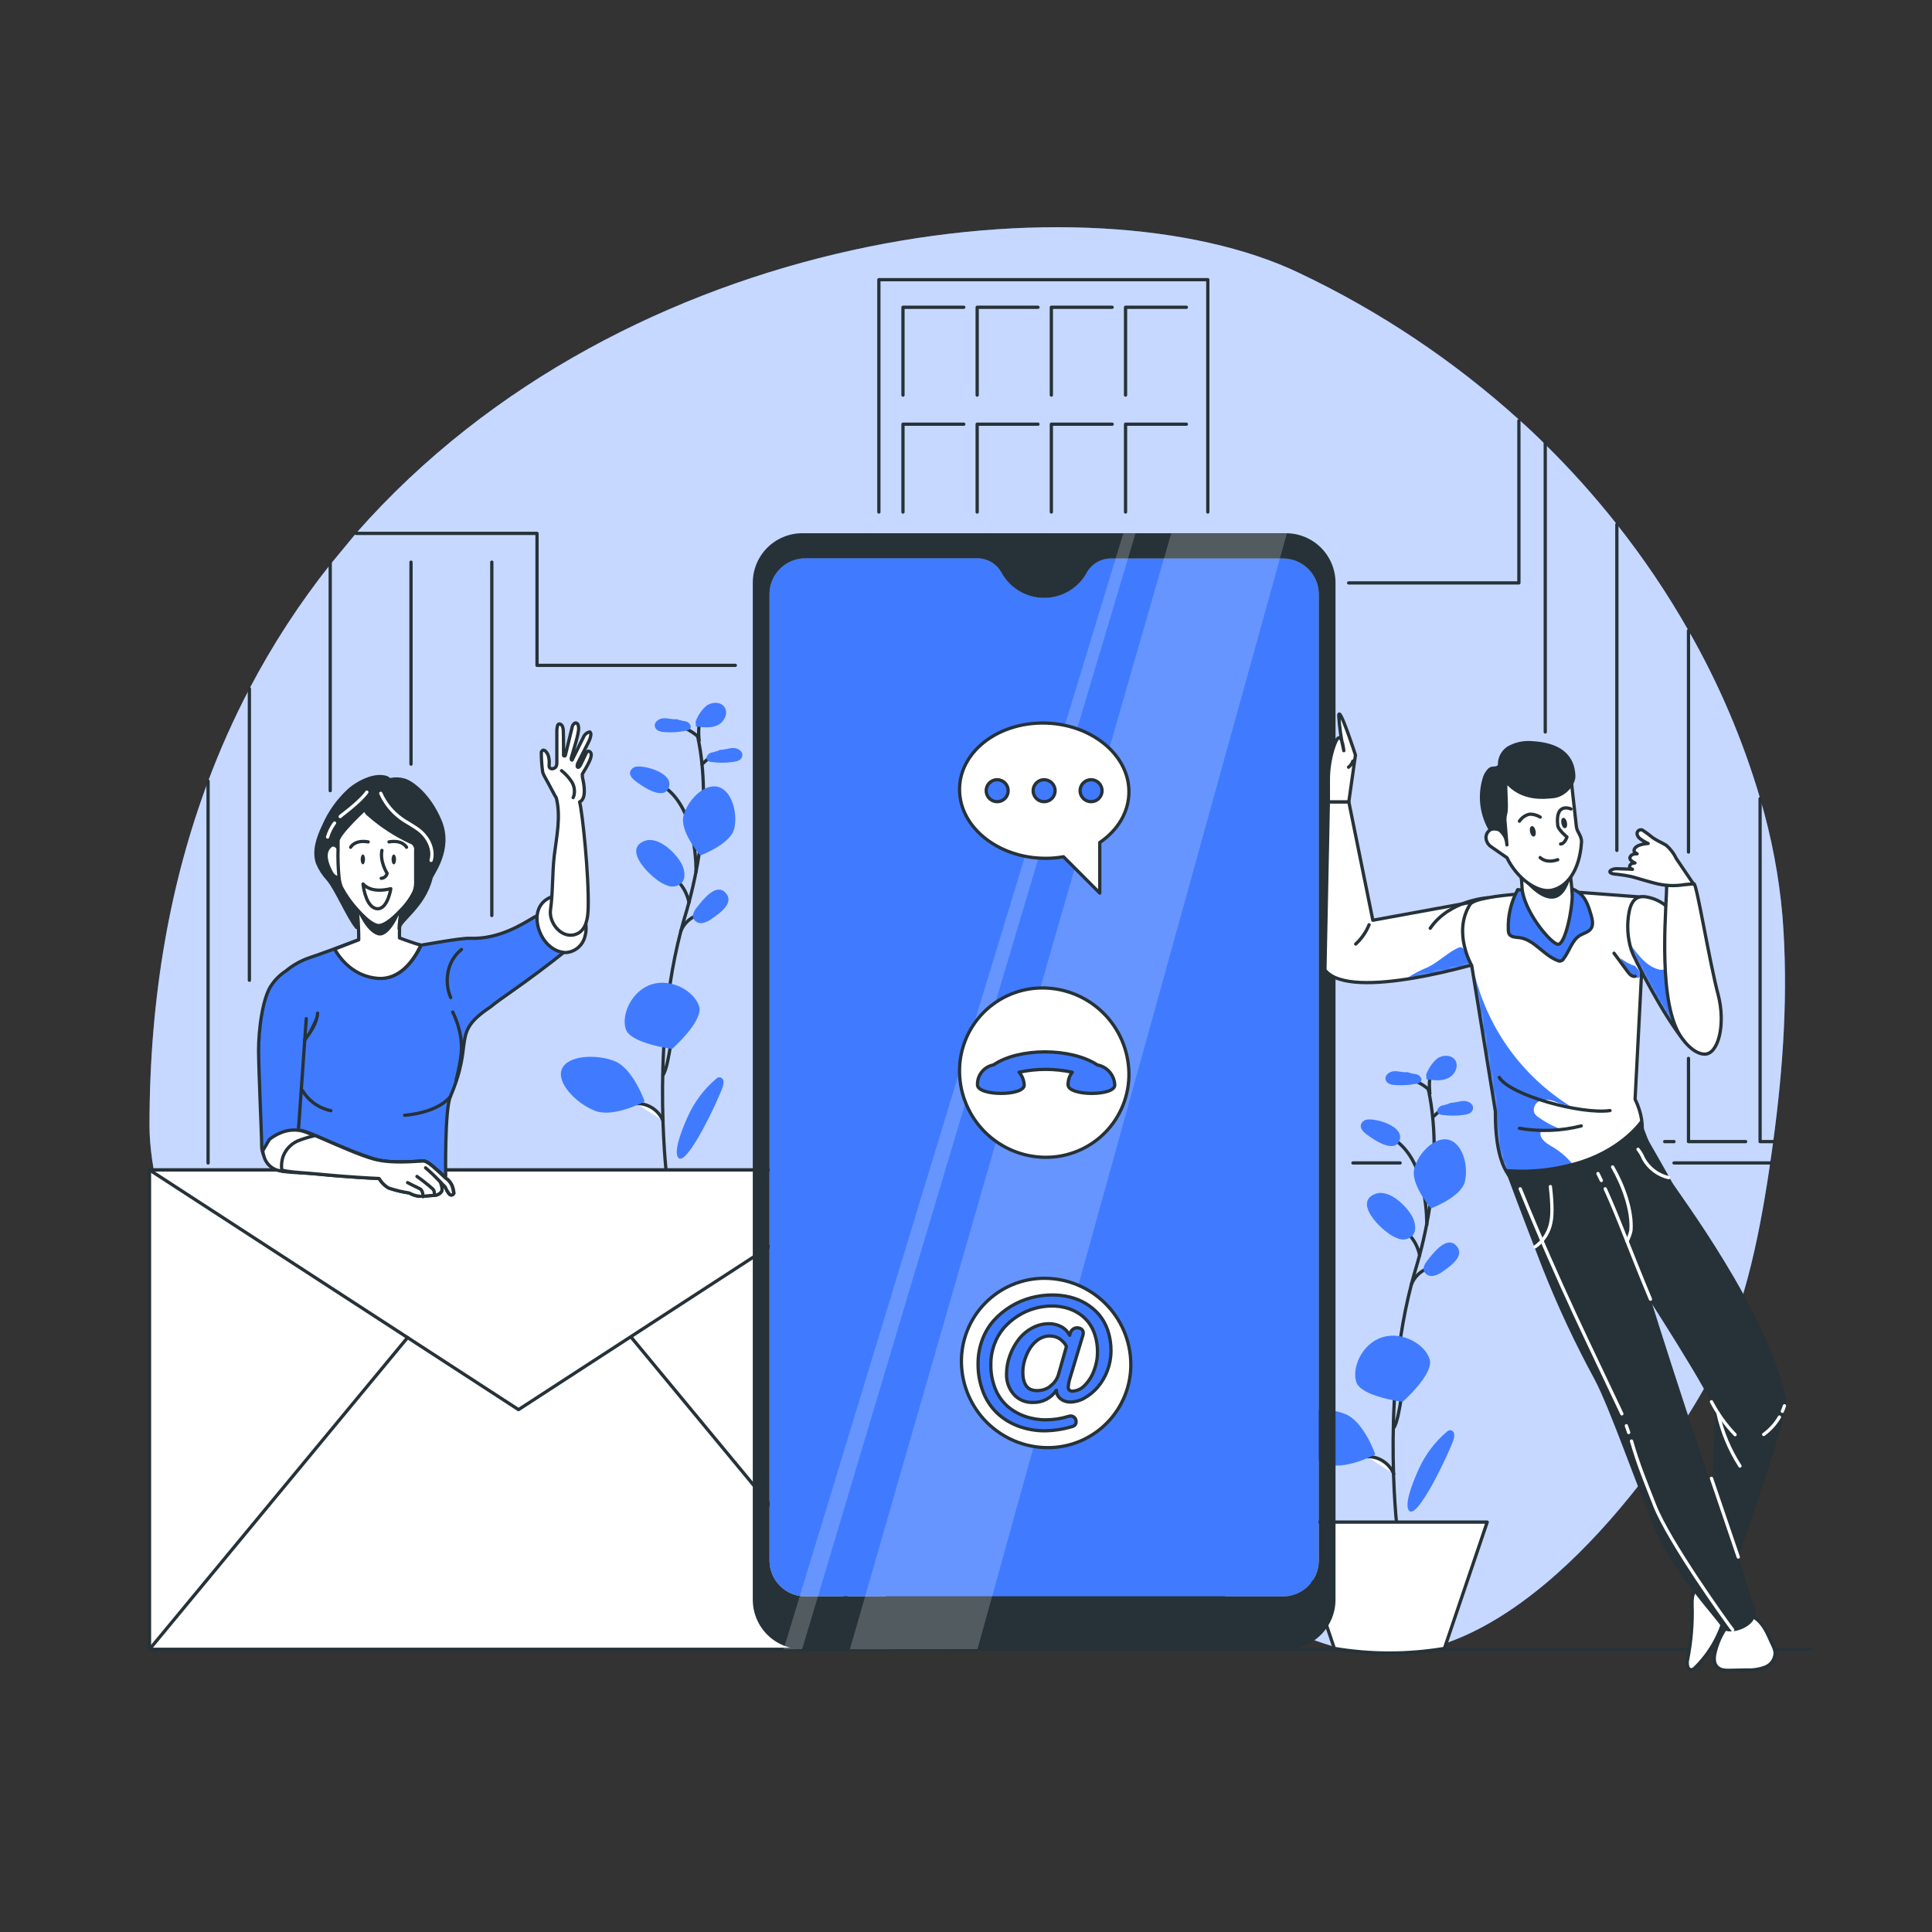 <svg width="593" height="593" viewBox="0 0 593 593" fill="none" xmlns="http://www.w3.org/2000/svg">
<rect x="0" y="0" width="593" height="593" fill="#333333" stroke="none"/>
<path d="M109.302 163.668C192.405 69.109 335.08 53.37 398.686 83.744C423.4 95.455 446.261 110.731 466.537 129.085C469.193 131.457 471.775 133.896 474.281 136.402C482.107 144.111 489.447 152.298 496.258 160.917C504.421 171.227 511.784 182.146 518.282 193.579C527.593 209.849 534.969 227.151 540.258 245.135C543.759 256.934 546.055 269.057 547.114 281.32C548.928 304.34 547.351 327.574 544.255 350.404C543.971 352.586 543.662 354.768 543.33 356.951C543.247 357.556 543.164 358.137 543.069 358.765C539.665 381.501 534.85 404.438 524.093 424.268C512.352 445.936 471.387 506.055 426.96 507.608C403.916 508.427 383.564 493.376 362.679 482.702C329.471 465.766 291.886 462.445 255.239 461.461C218.592 460.477 181.493 461.532 145.783 452.447C110.073 443.363 75.062 422.501 56.809 387.822C50.606 376.034 45.898 359.05 45.886 345.458C45.886 305.36 52.433 270.29 63.866 239.821C67.496 230.106 71.731 220.627 76.544 211.44C83.595 197.97 91.902 185.195 101.355 173.287L109.302 163.668Z" fill="#407BFF"/>
<g opacity="0.7">
<path d="M109.302 163.668C192.405 69.109 335.08 53.37 398.686 83.744C423.4 95.455 446.261 110.731 466.537 129.085C469.193 131.457 471.775 133.896 474.281 136.402C482.107 144.111 489.447 152.298 496.258 160.917C504.421 171.227 511.784 182.146 518.282 193.579C527.593 209.849 534.969 227.151 540.258 245.135C543.759 256.934 546.055 269.057 547.114 281.32C548.928 304.34 547.351 327.574 544.255 350.404C543.971 352.586 543.662 354.768 543.33 356.951C543.247 357.556 543.164 358.137 543.069 358.765C539.665 381.501 534.85 404.438 524.093 424.268C512.352 445.936 471.387 506.055 426.96 507.608C403.916 508.427 383.564 493.376 362.679 482.702C329.471 465.766 291.886 462.445 255.239 461.461C218.592 460.477 181.493 461.532 145.783 452.447C110.073 443.363 75.062 422.501 56.809 387.822C50.606 376.034 45.898 359.05 45.886 345.458C45.886 305.36 52.433 270.29 63.866 239.821C67.496 230.106 71.731 220.627 76.544 211.44C83.595 197.97 91.902 185.195 101.355 173.287L109.302 163.668Z" fill="white"/>
</g>
<path d="M45.886 506.232H555.926" stroke="#263238" stroke-linecap="round" stroke-linejoin="round"/>
<path d="M438.405 334.18V334.31C438.405 334.524 438.452 334.749 438.547 334.986C439.077 337.585 439.473 340.21 439.733 342.849C439.958 345.115 440.136 347.7 440.184 350.582C440.296 357.243 439.84 363.9 438.82 370.483C438.559 372.215 438.251 374.041 437.883 375.868C437.302 378.88 436.59 382.035 435.713 385.296C435.321 386.814 434.871 388.368 434.396 389.934L433.839 391.843C433.625 392.614 433.412 393.385 433.21 394.215C431.847 399.484 430.758 404.82 429.949 410.202C428.941 416.903 428.312 423.557 427.968 429.854C427.505 438.251 427.529 446.008 427.731 452.388C427.725 452.495 427.725 452.602 427.731 452.709C427.944 459.196 428.348 464.284 428.62 467.178C428.774 468.874 428.881 469.834 428.893 469.894" stroke="#263238" stroke-linecap="round" stroke-linejoin="round"/>
<path d="M438.44 334.345C436.665 332.767 434.525 331.655 432.214 331.107L438.44 334.345Z" fill="white"/>
<path d="M438.44 334.345C436.665 332.767 434.525 331.655 432.214 331.107" stroke="#263238" stroke-linecap="round" stroke-linejoin="round"/>
<path d="M439.769 342.885L442.923 340.026" stroke="#263238" stroke-linecap="round" stroke-linejoin="round"/>
<path d="M435.748 385.308C435.583 384.476 435.336 383.661 435.013 382.877C434.545 381.726 433.91 380.651 433.127 379.686C432.543 378.962 431.878 378.305 431.146 377.729" stroke="#263238" stroke-linecap="round" stroke-linejoin="round"/>
<path d="M433.222 394.203C433.669 393.095 434.339 392.091 435.189 391.252C436.04 390.414 437.054 389.759 438.168 389.328" stroke="#263238" stroke-linecap="round" stroke-linejoin="round"/>
<path d="M427.743 438.322C428.798 437.042 429.593 432.191 430.02 429.582C430.127 428.965 430.21 428.396 430.293 428.052" fill="white"/>
<path d="M427.743 438.322C428.798 437.042 429.593 432.191 430.02 429.582C430.127 428.965 430.21 428.396 430.293 428.052" stroke="#263238" stroke-linecap="round" stroke-linejoin="round"/>
<path d="M419.619 447.122C419.97 447.087 420.323 447.087 420.674 447.122C422.228 447.273 423.711 447.844 424.964 448.774C426.218 449.704 427.195 450.957 427.79 452.4" fill="white"/>
<path d="M419.619 447.122C419.97 447.087 420.323 447.087 420.674 447.122C422.228 447.273 423.711 447.844 424.964 448.774C426.218 449.704 427.195 450.957 427.79 452.4" stroke="#263238" stroke-linecap="round" stroke-linejoin="round"/>
<path d="M437.919 375.962C437.919 375.962 438.476 356.713 427.909 349.728" stroke="#263238" stroke-linecap="round" stroke-linejoin="round"/>
<path d="M438.82 417.224C440.208 421.718 430.518 430.27 430.518 430.27C430.518 430.27 417.721 428.668 416.286 424.185C414.851 419.702 418.136 412.325 424.351 410.428C430.565 408.53 437.48 412.729 438.82 417.224Z" fill="#407BFF"/>
<path d="M449.601 362.75C448.415 367.494 439.211 370.898 439.211 370.898C439.211 370.898 432.89 363.509 434.076 358.741C435.262 353.973 440.374 348.731 444.667 349.834C448.96 350.937 450.834 357.982 449.601 362.75Z" fill="#407BFF"/>
<path d="M412.846 433.993C418.599 436.223 422.121 446.399 422.121 446.399C422.121 446.399 412.633 451.511 406.893 449.269C401.152 447.028 395.033 440.718 396.693 436.508C398.354 432.297 407.094 431.705 412.846 433.993Z" fill="#407BFF"/>
<path d="M425.454 378.014C426.618 378.993 427.953 379.748 429.391 380.243C430.114 380.477 430.886 380.508 431.624 380.332C432.363 380.156 433.039 379.781 433.578 379.247C434.764 377.836 434.479 375.689 433.708 373.922C432.167 370.542 426.498 364.79 422.145 366.438C415.859 368.846 422.655 375.962 425.454 378.014Z" fill="#407BFF"/>
<path d="M438.322 386.636C437.491 387.656 436.614 388.949 437.076 390.194C437.334 390.718 437.758 391.141 438.281 391.398C438.805 391.656 439.398 391.733 439.97 391.618C441.108 391.348 442.17 390.825 443.077 390.088C445.295 388.546 449.85 385.344 446.944 382.296C444.038 379.248 440.006 384.49 438.322 386.636Z" fill="#407BFF"/>
<path d="M419.761 343.62C419.282 343.648 418.824 343.825 418.452 344.128C418.079 344.43 417.811 344.841 417.685 345.304C417.496 346.407 418.409 347.368 419.287 348.044C421.492 349.752 428.122 354.33 429.593 349.906C430.992 345.731 422.678 343.3 419.761 343.62Z" fill="#407BFF"/>
<path d="M431.965 329.079C430.601 329.21 429.237 328.712 427.862 328.795C426.486 328.878 424.98 329.981 425.276 331.333C425.573 332.685 427.102 332.981 428.36 333.052C430.524 333.191 432.697 333.044 434.823 332.613C435.327 332.566 435.793 332.328 436.128 331.949C436.685 331.131 435.808 330.04 434.859 329.755C433.885 329.626 432.927 329.395 432.001 329.067L431.965 329.079Z" fill="#407BFF"/>
<path d="M445.319 338.484C446.683 338.484 448.011 337.939 449.387 337.927C450.763 337.915 452.352 338.923 452.127 340.299C451.901 341.675 450.431 342.066 449.173 342.22C447.024 342.505 444.847 342.505 442.698 342.22C442.189 342.209 441.705 342 441.346 341.639C440.741 340.868 441.548 339.718 442.461 339.362C443.428 339.181 444.371 338.891 445.272 338.496L445.319 338.484Z" fill="#407BFF"/>
<path d="M443.967 439.556C444.281 439.228 444.701 439.022 445.153 438.975C445.458 439.004 445.743 439.138 445.959 439.354C446.176 439.571 446.31 439.856 446.339 440.161C446.405 440.747 446.332 441.34 446.126 441.892C445.189 445.011 434.752 467.533 432.344 463.489C430.933 461.117 434.42 453.183 435.452 450.941C437.421 446.567 440.328 442.68 443.967 439.556Z" fill="#407BFF"/>
<path d="M438.879 335.638C438.879 335.638 438.251 330.171 439.567 329.708" stroke="#263238" stroke-linecap="round" stroke-linejoin="round"/>
<path d="M437.717 329.933C438.389 328.003 439.55 326.279 441.085 324.928C442.734 323.742 445.378 323.648 446.576 325.296C447.916 327.134 446.576 329.922 444.524 330.906C442.473 331.89 440.053 331.594 437.8 331.274C437.8 330.941 437.8 330.609 437.8 330.277L437.717 329.933Z" fill="#407BFF"/>
<path d="M443.339 505.96C432.158 507.845 420.741 507.845 409.561 505.96L396.42 467.189H456.479L443.339 505.96Z" fill="white" stroke="#263238" stroke-linecap="round" stroke-linejoin="round"/>
<path d="M214.132 225.851V225.981C214.18 226.195 214.227 226.42 214.274 226.657C214.812 229.255 215.208 231.88 215.46 234.52C215.686 236.786 215.852 239.371 215.911 242.253C216.033 248.897 215.588 255.538 214.583 262.107C214.322 263.838 214.013 265.665 213.646 267.491C213.065 270.503 212.341 273.658 211.475 276.92C211.072 278.438 210.633 279.991 210.159 281.557C209.969 282.197 209.779 282.826 209.602 283.466C209.424 284.107 209.163 285.008 208.961 285.838C207.599 291.108 206.51 296.444 205.7 301.826C204.692 308.527 204.075 315.18 203.731 321.478C203.268 329.875 203.28 337.631 203.494 344.012V344.332C203.719 350.819 204.11 355.907 204.395 358.813C204.537 360.497 204.656 361.458 204.656 361.517" stroke="#263238" stroke-linecap="round" stroke-linejoin="round"/>
<path d="M214.156 226.016C213.305 225.271 212.374 224.623 211.381 224.083C210.285 223.506 209.122 223.067 207.917 222.778" fill="white"/>
<path d="M214.156 226.016C213.305 225.271 212.374 224.623 211.381 224.083C210.285 223.506 209.122 223.067 207.917 222.778" stroke="#263238" stroke-linecap="round" stroke-linejoin="round"/>
<path d="M215.484 234.556L218.651 231.697" stroke="#263238" stroke-linecap="round" stroke-linejoin="round"/>
<path d="M211.475 276.979C211.306 276.146 211.056 275.332 210.728 274.548C210.261 273.397 209.625 272.322 208.842 271.357C208.258 270.633 207.594 269.976 206.862 269.4" stroke="#263238" stroke-linecap="round" stroke-linejoin="round"/>
<path d="M208.949 285.827C209.392 284.718 210.058 283.713 210.907 282.875C211.756 282.036 212.769 281.381 213.883 280.952" stroke="#263238" stroke-linecap="round" stroke-linejoin="round"/>
<path d="M203.458 329.992C204.514 328.712 205.32 323.861 205.747 321.252C205.842 320.635 205.937 320.066 206.008 319.722" fill="white"/>
<path d="M203.458 329.992C204.514 328.712 205.32 323.861 205.747 321.252C205.842 320.635 205.937 320.066 206.008 319.722" stroke="#263238" stroke-linecap="round" stroke-linejoin="round"/>
<path d="M195.334 338.745C195.689 338.71 196.046 338.71 196.401 338.745C197.954 338.9 199.435 339.473 200.688 340.402C201.941 341.331 202.919 342.583 203.517 344.023" fill="white"/>
<path d="M195.334 338.745C195.689 338.71 196.046 338.71 196.401 338.745C197.954 338.9 199.435 339.473 200.688 340.402C201.941 341.331 202.919 342.583 203.517 344.023" stroke="#263238" stroke-linecap="round" stroke-linejoin="round"/>
<path d="M213.634 267.586C213.634 267.586 214.204 248.337 203.625 241.352" stroke="#263238" stroke-linecap="round" stroke-linejoin="round"/>
<path d="M214.595 308.894C215.97 313.388 206.293 321.94 206.293 321.94C206.293 321.94 193.484 320.338 192.061 315.855C190.637 311.372 193.923 303.995 200.125 302.098C206.328 300.2 213.207 304.41 214.595 308.894Z" fill="#407BFF"/>
<path d="M225.34 254.421C224.154 259.165 214.95 262.568 214.95 262.568C214.95 262.568 208.558 255.18 209.791 250.412C211.025 245.644 216.077 240.402 220.37 241.505C224.664 242.608 226.526 249.653 225.34 254.421Z" fill="#407BFF"/>
<path d="M188.574 325.664C194.326 327.906 197.86 338.07 197.86 338.07C197.86 338.07 188.372 343.181 182.62 340.94C176.868 338.698 170.76 332.389 172.432 328.178C174.105 323.968 182.81 323.423 188.574 325.664Z" fill="#407BFF"/>
<path d="M201.181 269.684C202.341 270.663 203.672 271.419 205.107 271.914C205.829 272.148 206.601 272.179 207.34 272.003C208.078 271.827 208.754 271.452 209.293 270.918C210.479 269.506 210.195 267.36 209.424 265.593C207.882 262.213 202.225 256.46 197.86 258.109C191.586 260.493 198.37 267.609 201.181 269.684Z" fill="#407BFF"/>
<path d="M214.037 278.318C213.219 279.338 212.341 280.69 212.792 281.876C213.05 282.4 213.474 282.823 213.997 283.08C214.52 283.338 215.114 283.415 215.686 283.3C216.824 283.032 217.887 282.509 218.793 281.77C221.011 280.24 225.565 277.026 222.66 273.978C219.754 270.93 215.781 276.16 214.037 278.318Z" fill="#407BFF"/>
<path d="M195.476 235.291C194.998 235.32 194.541 235.499 194.169 235.801C193.797 236.103 193.528 236.513 193.401 236.975C193.211 238.078 194.124 239.039 195.014 239.715C197.22 241.422 203.838 246 205.32 241.577C206.708 237.402 198.406 234.971 195.476 235.291Z" fill="#407BFF"/>
<path d="M207.681 220.75C206.317 220.881 204.953 220.382 203.589 220.465C202.225 220.548 200.695 221.651 201.003 223.003C201.312 224.356 202.818 224.652 204.087 224.723C206.248 224.862 208.417 224.714 210.539 224.284C211.046 224.237 211.516 224 211.855 223.62C212.401 222.802 211.523 221.711 210.586 221.426C209.608 221.297 208.646 221.066 207.716 220.738L207.681 220.75Z" fill="#407BFF"/>
<path d="M221.035 230.155C222.41 230.155 223.739 229.61 225.103 229.598C226.467 229.586 228.068 230.594 227.854 231.97C227.641 233.346 226.146 233.737 224.889 233.891C222.74 234.176 220.563 234.176 218.414 233.891C217.905 233.879 217.42 233.671 217.062 233.31C216.457 232.539 217.263 231.389 218.188 231.033C219.154 230.849 220.097 230.559 220.999 230.167L221.035 230.155Z" fill="#407BFF"/>
<path d="M219.682 331.227C219.998 330.901 220.417 330.695 220.868 330.646C221.171 330.681 221.452 330.817 221.668 331.032C221.883 331.248 222.019 331.529 222.054 331.832C222.116 332.418 222.039 333.011 221.829 333.563C220.904 336.682 210.455 359.204 208.06 355.16C206.636 352.788 210.123 344.854 211.155 342.612C213.128 338.237 216.039 334.35 219.682 331.227Z" fill="#407BFF"/>
<path d="M214.595 227.332C214.595 227.332 213.966 221.865 215.295 221.402" stroke="#263238" stroke-linecap="round" stroke-linejoin="round"/>
<path d="M213.48 221.604C214.144 219.669 215.305 217.943 216.848 216.599C218.497 215.413 221.13 215.318 222.328 216.967C223.668 218.805 222.328 221.592 220.276 222.577C218.224 223.561 215.816 223.265 213.563 222.944C213.563 222.612 213.563 222.28 213.563 221.948L213.48 221.604Z" fill="#407BFF"/>
<path d="M63.866 356.95V239.762" stroke="#263238" stroke-linecap="round" stroke-linejoin="round"/>
<path d="M429.747 356.95H415.266" stroke="#263238" stroke-linecap="round" stroke-linejoin="round"/>
<path d="M543.307 356.95H513.811" stroke="#263238" stroke-linecap="round" stroke-linejoin="round"/>
<path d="M413.938 178.92H466.205V129.132" stroke="#263238" stroke-linecap="round" stroke-linejoin="round"/>
<path d="M109.302 163.716H164.83V204.218H225.696" stroke="#263238" stroke-linecap="round" stroke-linejoin="round"/>
<path d="M76.544 300.876V211.381" stroke="#263238" stroke-linecap="round" stroke-linejoin="round"/>
<path d="M101.355 172.539V242.679" stroke="#263238" stroke-linecap="round" stroke-linejoin="round"/>
<path d="M126.155 172.539V234.543" stroke="#263238" stroke-linecap="round" stroke-linejoin="round"/>
<path d="M150.954 172.539V280.999" stroke="#263238" stroke-linecap="round" stroke-linejoin="round"/>
<path d="M269.756 157.157V85.843H370.72V157.157" stroke="#263238" stroke-linecap="round" stroke-linejoin="round"/>
<path d="M277.156 121.268V94.311H295.824" stroke="#263238" stroke-linecap="round" stroke-linejoin="round"/>
<path d="M299.928 121.268V94.311H318.595" stroke="#263238" stroke-linecap="round" stroke-linejoin="round"/>
<path d="M322.699 121.268V94.311H341.366" stroke="#263238" stroke-linecap="round" stroke-linejoin="round"/>
<path d="M345.47 121.268V94.311H364.138" stroke="#263238" stroke-linecap="round" stroke-linejoin="round"/>
<path d="M277.156 157.157V130.199H295.824" stroke="#263238" stroke-linecap="round" stroke-linejoin="round"/>
<path d="M299.928 157.157V130.199H318.595" stroke="#263238" stroke-linecap="round" stroke-linejoin="round"/>
<path d="M322.699 157.157V130.199H341.366" stroke="#263238" stroke-linecap="round" stroke-linejoin="round"/>
<path d="M345.47 157.157V130.199H364.138" stroke="#263238" stroke-linecap="round" stroke-linejoin="round"/>
<path d="M474.293 135.299V224.664" stroke="#263238" stroke-linecap="round" stroke-linejoin="round"/>
<path d="M510.953 350.404H513.811" stroke="#263238" stroke-linecap="round" stroke-linejoin="round"/>
<path d="M496.27 160.964V261.015" stroke="#263238" stroke-linecap="round" stroke-linejoin="round"/>
<path d="M518.258 324.857V350.404H535.799" stroke="#263238" stroke-linecap="round" stroke-linejoin="round"/>
<path d="M518.258 193.579V261.525" stroke="#263238" stroke-linecap="round" stroke-linejoin="round"/>
<path d="M540.235 245.135V350.404H544.232" stroke="#263238" stroke-linecap="round" stroke-linejoin="round"/>
<path d="M272.412 359.097H45.886V506.232H272.412V359.097Z" fill="white" stroke="#263238" stroke-linecap="round" stroke-linejoin="round"/>
<path d="M45.886 359.097L159.149 432.664L272.412 359.097H45.886Z" fill="white" stroke="#263238" stroke-linecap="round" stroke-linejoin="round"/>
<path d="M125.099 410.545L45.886 506.231" stroke="#263238" stroke-linecap="round" stroke-linejoin="round"/>
<path d="M193.816 410.545L273.029 506.231" stroke="#263238" stroke-linecap="round" stroke-linejoin="round"/>
<path d="M393.633 171.353H340.975C339.458 171.355 337.97 171.763 336.664 172.535C335.359 173.306 334.284 174.414 333.551 175.741C332.257 178.077 330.361 180.023 328.061 181.379C325.76 182.734 323.139 183.449 320.469 183.449C317.799 183.449 315.178 182.734 312.878 181.379C310.577 180.023 308.681 178.077 307.387 175.741C306.66 174.396 305.583 173.273 304.27 172.49C302.957 171.707 301.456 171.294 299.928 171.294H247.328C245.885 171.275 244.451 171.541 243.11 172.076C241.769 172.611 240.547 173.405 239.512 174.413C238.478 175.421 237.653 176.622 237.083 177.949C236.513 179.276 236.21 180.702 236.192 182.146V479.144C236.233 482.059 237.428 484.839 239.516 486.873C241.604 488.908 244.413 490.031 247.328 489.996H393.633C396.55 490.031 399.36 488.908 401.45 486.874C403.54 484.84 404.738 482.06 404.782 479.144V182.205C404.741 179.288 403.544 176.507 401.454 174.472C399.363 172.437 396.55 171.315 393.633 171.353Z" fill="#407BFF"/>
<path d="M409.917 178.92C409.924 176.919 409.535 174.937 408.774 173.087C408.012 171.237 406.893 169.555 405.481 168.138C404.068 166.721 402.39 165.597 400.542 164.83C398.694 164.063 396.713 163.668 394.713 163.668H246.261C244.265 163.666 242.288 164.058 240.444 164.821C238.599 165.584 236.923 166.703 235.511 168.114C234.099 169.525 232.978 171.2 232.214 173.044C231.45 174.888 231.057 176.865 231.057 178.861V491.004C231.057 495.033 232.657 498.898 235.506 501.747C238.356 504.596 242.22 506.197 246.249 506.197H394.713C398.743 506.197 402.609 504.596 405.46 501.748C408.311 498.899 409.914 495.034 409.917 491.004V178.92ZM404.782 479.144C404.738 482.06 403.54 484.84 401.45 486.874C399.361 488.908 396.55 490.031 393.633 489.996H247.329C244.414 490.031 241.604 488.908 239.516 486.873C237.428 484.839 236.233 482.059 236.192 479.144V182.205C236.211 180.761 236.513 179.335 237.083 178.009C237.653 176.682 238.478 175.48 239.513 174.472C240.547 173.465 241.769 172.671 243.11 172.135C244.451 171.6 245.885 171.334 247.329 171.353H299.951C301.479 171.353 302.978 171.766 304.289 172.549C305.601 173.332 306.675 174.456 307.399 175.801C308.693 178.136 310.589 180.083 312.889 181.438C315.19 182.793 317.811 183.508 320.481 183.508C323.151 183.508 325.772 182.793 328.073 181.438C330.373 180.083 332.269 178.136 333.563 175.801C334.294 174.471 335.368 173.363 336.674 172.591C337.98 171.819 339.47 171.412 340.987 171.413H393.645C395.089 171.394 396.523 171.66 397.864 172.195C399.205 172.73 400.427 173.524 401.461 174.532C402.496 175.539 403.321 176.741 403.891 178.068C404.461 179.395 404.763 180.821 404.782 182.264V479.144Z" fill="#263238"/>
<path opacity="0.2" d="M359.477 163.716L260.861 506.221L300.023 506.185L394.986 163.716H359.477Z" fill="white"/>
<path opacity="0.2" d="M344.771 163.716L240.509 506.233L246.214 506.197L348.518 163.716H344.771Z" fill="white"/>
<path d="M347.083 418.338C347.156 421.733 346.549 425.108 345.297 428.265C344.045 431.421 342.175 434.296 339.795 436.718C337.416 439.141 334.575 441.063 331.442 442.371C328.308 443.679 324.944 444.347 321.549 444.335C314.62 444.309 307.976 441.575 303.035 436.718C298.093 431.861 295.246 425.265 295.101 418.338C295.03 414.944 295.638 411.57 296.89 408.415C298.143 405.259 300.014 402.387 302.393 399.965C304.772 397.544 307.612 395.623 310.745 394.316C313.878 393.008 317.241 392.341 320.635 392.353C327.563 392.376 334.207 395.107 339.149 399.962C344.09 404.817 346.938 411.412 347.083 418.338Z" fill="white" stroke="#263238" stroke-linecap="round" stroke-linejoin="round"/>
<path d="M312.57 437.74C310.156 436.848 307.943 435.485 306.059 433.732C304.16 431.907 302.689 429.683 301.754 427.221C300.688 424.46 300.161 421.522 300.2 418.563C300.185 416.04 300.632 413.536 301.517 411.174C302.321 408.992 303.528 406.981 305.075 405.244C308.123 401.909 312.061 399.514 316.425 398.342C318.567 397.764 320.776 397.473 322.995 397.476C324.838 397.467 326.674 397.687 328.463 398.128C330.189 398.552 331.84 399.236 333.361 400.156C334.866 401.06 336.216 402.202 337.358 403.536C338.548 404.975 339.457 406.625 340.038 408.399C340.703 410.423 341.032 412.542 341.011 414.673C340.986 418.79 339.502 422.765 336.824 425.892C335.672 427.198 334.309 428.3 332.792 429.154C331.483 429.905 330.006 430.312 328.498 430.34C327.457 430.354 326.44 430.024 325.604 429.403C325.185 429.092 324.843 428.689 324.607 428.223C324.37 427.758 324.245 427.244 324.241 426.723C323.462 427.905 322.395 428.87 321.139 429.524C319.883 430.177 318.481 430.499 317.065 430.458C315.952 430.508 314.841 430.308 313.815 429.873C312.789 429.438 311.874 428.779 311.135 427.944C309.655 426.223 308.872 424.01 308.941 421.741C308.951 419.874 309.276 418.021 309.902 416.262C310.525 414.489 311.408 412.818 312.523 411.305C313.633 409.817 315.049 408.584 316.674 407.687C318.298 406.77 320.134 406.292 321.999 406.3C323.296 406.286 324.576 406.596 325.723 407.201C326.837 407.795 327.74 408.719 328.309 409.846L328.546 409.051C328.735 408.495 329.137 408.036 329.664 407.776C330.191 407.515 330.8 407.475 331.357 407.664C331.572 407.737 331.776 407.841 331.961 407.972C332.138 408.113 332.279 408.294 332.372 408.5C332.464 408.707 332.507 408.932 332.495 409.158C332.495 409.38 332.459 409.6 332.388 409.81L328.546 422.595C328.207 423.569 327.988 424.581 327.893 425.608C327.858 425.799 327.87 425.997 327.929 426.182C327.988 426.368 328.092 426.536 328.232 426.672C328.371 426.808 328.542 426.908 328.729 426.962C328.917 427.016 329.114 427.024 329.305 426.983C330.665 426.896 331.939 426.289 332.863 425.287C334.144 424.021 335.128 422.486 335.745 420.793C336.481 418.943 336.859 416.971 336.86 414.981C336.875 413.229 336.619 411.484 336.101 409.81C335.665 408.367 334.974 407.013 334.061 405.813C333.196 404.721 332.149 403.786 330.965 403.05C329.785 402.306 328.497 401.75 327.146 401.401C325.76 401.037 324.333 400.854 322.9 400.856C321.083 400.858 319.275 401.114 317.528 401.615C315.729 402.125 314.015 402.896 312.44 403.904C310.852 404.906 309.415 406.128 308.17 407.533C306.888 409.014 305.891 410.719 305.229 412.562C304.484 414.569 304.11 416.695 304.126 418.836C304.087 421.371 304.546 423.89 305.478 426.248C306.281 428.29 307.548 430.117 309.178 431.585C310.753 432.952 312.572 434.011 314.539 434.704C316.614 435.438 318.801 435.808 321.003 435.795C323.355 435.795 325.695 435.44 327.941 434.74C328.165 434.659 328.402 434.619 328.641 434.621C328.863 434.618 329.084 434.662 329.288 434.749C329.493 434.837 329.676 434.967 329.827 435.131C329.978 435.289 330.097 435.475 330.176 435.678C330.255 435.882 330.294 436.099 330.289 436.317C330.318 436.662 330.22 437.006 330.016 437.285C329.811 437.564 329.512 437.759 329.174 437.835C326.375 438.691 323.467 439.139 320.54 439.164C317.821 439.16 315.123 438.678 312.57 437.74ZM322.367 425.442C323.539 424.6 324.409 423.402 324.845 422.026L327.324 413.309L327.158 412.953C327.004 412.667 326.817 412.401 326.601 412.158C326.303 411.816 325.978 411.498 325.628 411.21C325.184 410.855 324.683 410.578 324.146 410.391C322.742 409.901 321.205 409.956 319.84 410.546C319.093 410.862 318.406 411.308 317.812 411.862C317.195 412.438 316.646 413.082 316.176 413.783C315.705 414.513 315.307 415.288 314.99 416.096C314.656 416.905 314.398 417.742 314.219 418.598C314.04 419.413 313.948 420.244 313.946 421.077C313.936 421.613 313.967 422.148 314.041 422.678C314.096 423.15 314.199 423.615 314.349 424.066C314.479 424.485 314.667 424.884 314.907 425.252C315.121 425.583 315.395 425.873 315.713 426.106C316.053 426.352 316.435 426.533 316.84 426.64C317.313 426.778 317.806 426.842 318.299 426.829C319.782 426.848 321.23 426.372 322.414 425.477L322.367 425.442Z" fill="#407BFF" stroke="#263238" stroke-linecap="round" stroke-linejoin="round"/>
<path d="M346.502 329.234C346.573 332.628 345.964 336.002 344.712 339.157C343.46 342.312 341.589 345.185 339.209 347.606C336.83 350.028 333.99 351.949 330.857 353.256C327.725 354.563 324.362 355.231 320.967 355.219C314.039 355.196 307.396 352.465 302.454 347.61C297.512 342.755 294.665 336.16 294.519 329.234C294.445 325.838 295.051 322.462 296.302 319.305C297.553 316.148 299.424 313.273 301.804 310.85C304.183 308.427 307.024 306.505 310.159 305.197C313.293 303.89 316.658 303.223 320.054 303.237C326.983 303.263 333.627 305.996 338.568 310.853C343.509 315.71 346.356 322.306 346.502 329.234Z" fill="white" stroke="#263238" stroke-linecap="round" stroke-linejoin="round"/>
<path d="M336.824 326.861C328.676 321.524 312.701 321.524 304.933 326.861C303.512 327.128 302.234 327.896 301.333 329.026C300.432 330.156 299.967 331.572 300.023 333.016C300.141 336.468 314.48 336.468 314.361 333.016C314.292 331.574 313.74 330.196 312.796 329.103C318.174 327.94 323.737 327.94 329.115 329.103C328.24 330.215 327.786 331.602 327.834 333.016C327.953 336.468 342.292 336.468 342.161 333.016C342.094 331.54 341.53 330.129 340.562 329.012C339.593 327.895 338.277 327.137 336.824 326.861Z" fill="#407BFF" stroke="#263238" stroke-linecap="round" stroke-linejoin="round"/>
<path d="M346.502 242.679C346.644 249.071 343.157 254.788 337.56 258.595V274.12L326.423 262.971C324.622 263.293 322.797 263.452 320.967 263.446C306.617 263.446 294.769 254.147 294.52 242.679C294.271 231.21 305.692 221.924 320.054 221.924C334.417 221.924 346.312 231.27 346.502 242.679Z" fill="white" stroke="#263238" stroke-linecap="round" stroke-linejoin="round"/>
<path d="M309.44 242.68C309.442 243.346 309.246 243.999 308.878 244.554C308.509 245.11 307.984 245.543 307.369 245.8C306.753 246.057 306.076 246.125 305.422 245.996C304.767 245.868 304.166 245.548 303.694 245.077C303.222 244.607 302.9 244.007 302.769 243.353C302.638 242.699 302.704 242.021 302.958 241.405C303.213 240.789 303.645 240.262 304.199 239.892C304.753 239.521 305.405 239.323 306.071 239.323C306.963 239.323 307.818 239.676 308.449 240.306C309.08 240.935 309.436 241.788 309.44 242.68Z" fill="#407BFF" stroke="#263238" stroke-linecap="round" stroke-linejoin="round"/>
<path d="M323.849 242.68C323.852 243.346 323.656 243.999 323.287 244.554C322.919 245.11 322.393 245.543 321.778 245.8C321.163 246.057 320.485 246.125 319.831 245.996C319.177 245.868 318.576 245.548 318.104 245.077C317.631 244.607 317.309 244.007 317.178 243.353C317.047 242.699 317.113 242.021 317.368 241.405C317.623 240.789 318.054 240.262 318.608 239.892C319.163 239.521 319.814 239.323 320.481 239.323C321.372 239.323 322.227 239.676 322.859 240.306C323.49 240.935 323.846 241.788 323.849 242.68Z" fill="#407BFF" stroke="#263238" stroke-linecap="round" stroke-linejoin="round"/>
<path d="M338.259 242.68C338.262 243.346 338.066 243.999 337.698 244.554C337.329 245.11 336.804 245.543 336.188 245.8C335.573 246.057 334.896 246.125 334.241 245.996C333.587 245.868 332.986 245.548 332.514 245.077C332.041 244.607 331.719 244.007 331.589 243.353C331.458 242.699 331.524 242.021 331.778 241.405C332.033 240.789 332.464 240.262 333.019 239.892C333.573 239.521 334.224 239.323 334.891 239.323C335.782 239.323 336.637 239.676 337.269 240.306C337.9 240.935 338.256 241.788 338.259 242.68Z" fill="#407BFF" stroke="#263238" stroke-linecap="round" stroke-linejoin="round"/>
<path d="M175.291 290.012C174.87 290.795 174.263 291.463 173.524 291.957C168.052 296.322 162.454 300.508 156.73 304.517C154.631 305.988 152.449 307.506 150.42 309.154C138.228 317.314 145.676 319.306 138.228 336.574C136.473 340.702 136.793 360.923 136.793 360.923H136.188C134.761 359.514 133.243 358.199 131.646 356.986C131.425 356.837 131.196 356.702 130.958 356.582C130.735 356.468 130.495 356.391 130.247 356.357C129.061 356.286 124.542 356.831 119.976 356.535L118.79 356.44C118.126 356.369 117.473 356.286 116.821 356.167C116.169 356.049 115.54 355.918 114.935 355.752C110.602 354.363 106.353 352.723 102.21 350.842L100.146 349.953L99.126 349.514L98.201 349.11L97.537 348.826L96.896 348.553C95.817 348.102 94.809 347.687 93.884 347.367C93.46 347.215 93.028 347.084 92.591 346.976C92.591 347.948 92.437 348.944 92.306 349.917C91.737 354.554 90.468 358.836 88.203 359.405C88.156 359.417 88.107 359.417 88.061 359.405C87.861 359.442 87.659 359.462 87.456 359.464H87.278C86.776 359.454 86.279 359.362 85.807 359.191C83.751 358.314 82.071 356.739 81.063 354.744C80.613 353.903 80.361 352.97 80.328 352.016C80.328 348.565 79.367 328.201 79.367 322.271C79.367 316.341 80.553 305.964 83.506 302.109C84.66 300.475 86.118 299.078 87.8 297.994C89.963 296.19 92.445 294.806 95.117 293.914C98.272 292.882 105.329 290.249 110.251 288.387L102.814 291.257C104.7 294.483 108.744 299.559 116.038 300.212C122.893 300.793 127.139 294.59 129.31 290.06C129.499 290.131 141.431 287.865 144.194 287.996C153.196 288.387 160.537 283.513 163.858 281.58C164.86 280.981 165.983 280.617 167.146 280.514C168.308 280.411 169.479 280.571 170.57 280.984C171.661 281.397 172.645 282.051 173.449 282.898C174.252 283.744 174.853 284.761 175.208 285.873V285.98C175.727 287.269 175.756 288.703 175.291 290.012Z" fill="#407BFF" stroke="#263238" stroke-linecap="round" stroke-linejoin="round"/>
<path d="M129.179 290.131L128.634 289.941" stroke="#263238" stroke-linecap="round" stroke-linejoin="round"/>
<path d="M139.296 366.142C139.302 366.189 139.302 366.237 139.296 366.284C139.248 366.398 139.174 366.501 139.081 366.583C138.988 366.666 138.878 366.726 138.759 366.761C138.639 366.795 138.513 366.802 138.391 366.781C138.268 366.76 138.152 366.712 138.051 366.64C137.505 366.331 136.663 364.351 136.663 364.351L135.726 363.378L135.109 362.726C135.204 362.963 135.951 364.778 135.56 365.62C135.54 365.677 135.508 365.73 135.465 365.774C135.203 366.124 134.863 366.408 134.472 366.604C134.081 366.799 133.649 366.901 133.212 366.901C132.702 366.901 131.207 367.078 129.903 367.162H129.76C129.365 367.183 128.97 367.183 128.574 367.162C127.521 367.026 126.506 366.683 125.586 366.153C123.499 365.847 121.444 365.359 119.442 364.695L119.086 364.505L118.766 364.315C118.556 364.188 118.361 364.037 118.185 363.864C117.462 363.262 116.849 362.54 116.371 361.73C116.371 361.73 111.555 361.528 105.092 361.03C102.72 360.852 100.158 360.627 97.501 360.366C93.421 359.951 90.053 359.974 87.408 359.607H87.219C86.697 359.536 86.211 359.441 85.748 359.334C84.619 359.113 83.576 358.579 82.736 357.792C81.897 357.006 81.297 355.999 81.004 354.886C80.849 354.36 80.722 353.825 80.624 353.285L82.688 349.727C83.764 348.865 84.963 348.169 86.246 347.664C88.237 346.831 90.434 346.628 92.544 347.083C92.981 347.191 93.412 347.322 93.837 347.474C94.762 347.83 95.77 348.245 96.849 348.66L97.501 348.933L98.165 349.217L99.091 349.621C104.368 351.803 110.666 354.614 114.876 355.8C116.141 356.131 117.43 356.361 118.731 356.488L119.917 356.582C124.483 356.879 128.99 356.333 130.187 356.405C131.385 356.476 134.315 359.263 136.189 360.982C136.699 361.457 137.149 361.848 137.458 362.085L137.6 362.204L137.707 362.299C138.386 362.996 138.862 363.865 139.082 364.813C139.176 365.131 139.239 365.456 139.272 365.786C139.294 365.903 139.302 366.022 139.296 366.142Z" fill="white" stroke="#263238" stroke-linecap="round" stroke-linejoin="round"/>
<path d="M139.296 366.142C139.302 366.189 139.302 366.237 139.296 366.284C139.247 366.398 139.172 366.499 139.079 366.58C138.985 366.662 138.875 366.721 138.755 366.754C138.636 366.787 138.511 366.793 138.389 366.771C138.267 366.749 138.151 366.701 138.051 366.628C137.464 365.948 136.995 365.174 136.663 364.339L135.726 363.379L135.109 362.738C135.192 362.928 135.963 364.778 135.572 365.632C135.552 365.69 135.52 365.743 135.477 365.786C135.346 365.961 135.194 366.12 135.026 366.261C134.515 366.672 133.88 366.897 133.224 366.901C132.702 366.901 131.219 367.067 129.927 367.162H129.761C129.365 367.184 128.97 367.184 128.575 367.162C127.528 367.022 126.518 366.684 125.598 366.166C123.511 365.853 121.456 365.361 119.454 364.695L119.11 364.529L118.79 364.339C118.585 364.204 118.391 364.054 118.209 363.889C117.476 363.281 116.853 362.551 116.371 361.73C116.371 361.73 111.698 361.529 105.364 361.042C102.992 360.864 100.253 360.627 97.501 360.354C93.754 359.987 90.658 359.88 88.156 359.489L87.385 359.346L86.495 359.145C86.29 357.691 86.441 356.21 86.934 354.828C87.394 353.661 88.107 352.612 89.022 351.754C89.936 350.897 91.03 350.253 92.224 349.87C93.705 349.325 95.223 348.886 96.766 348.554L97.406 348.826L98.071 349.111L98.996 349.514C104.368 351.827 110.595 354.626 114.817 355.776C116.081 356.109 117.37 356.335 118.671 356.452L119.857 356.547C124.424 356.856 128.93 356.31 130.128 356.381C131.326 356.452 134.244 359.228 136.058 360.947C136.47 361.341 136.901 361.713 137.351 362.062L137.493 362.169L137.6 362.264C138.292 362.951 138.77 363.825 138.976 364.778C139.069 365.096 139.133 365.421 139.165 365.751C139.226 365.875 139.27 366.006 139.296 366.142Z" fill="white" stroke="#263238" stroke-linecap="round" stroke-linejoin="round"/>
<path d="M125.099 362.987C125.099 362.987 127.791 364.387 128.859 364.873C129.926 365.359 129.831 367.316 129.831 367.316" fill="white"/>
<path d="M125.099 362.987C125.099 362.987 127.791 364.387 128.859 364.873C129.926 365.359 129.831 367.316 129.831 367.316" stroke="#263238" stroke-linecap="round" stroke-linejoin="round"/>
<path d="M127.981 361.089C129.675 362.298 131.306 363.592 132.868 364.967C133.096 365.235 133.245 365.561 133.297 365.909C133.349 366.257 133.303 366.613 133.164 366.936" fill="white"/>
<path d="M127.981 361.089C129.675 362.298 131.306 363.592 132.868 364.967C133.096 365.235 133.245 365.561 133.297 365.909C133.349 366.257 133.303 366.613 133.164 366.936" stroke="#263238" stroke-linecap="round" stroke-linejoin="round"/>
<path d="M135.073 362.714C133.67 361.21 132.185 359.785 130.626 358.444L135.073 362.714Z" fill="white"/>
<path d="M135.073 362.714C133.67 361.21 132.185 359.785 130.626 358.444" stroke="#263238" stroke-linecap="round" stroke-linejoin="round"/>
<path d="M129.167 290.155C127.021 294.673 122.763 300.829 115.908 300.295C108.65 299.678 104.57 294.566 102.684 291.329C105.293 290.332 107.938 289.312 110.108 288.459C110.108 286.253 110.037 283.608 109.8 280.987C109.8 280.417 109.681 279.801 109.622 279.267C109.563 278.733 109.492 278.354 109.421 277.915H123.214C123.214 277.915 123.131 278.461 123.024 279.374C122.941 280.192 122.834 281.283 122.751 282.517C122.644 284.153 122.573 286.075 122.621 287.889C123.285 288.115 123.961 288.364 124.637 288.625L125.942 289.075C126.463 289.265 126.973 289.431 127.519 289.609L128.705 289.965C128.863 290.018 129.017 290.082 129.167 290.155Z" fill="white" stroke="#263238" stroke-linecap="round" stroke-linejoin="round"/>
<path d="M109.622 279.22C109.622 279.22 112.196 285.909 115.932 287.047C119.667 288.186 123.048 279.374 123.048 279.374C123.048 279.374 117.782 284.996 115.825 284.118C113.868 283.24 109.646 279.267 109.646 279.267" fill="#263238"/>
<path d="M107.404 242.276C103.919 245.413 101.155 249.269 99.304 253.578C97.608 257.136 96.173 261.228 97.478 264.952C98.258 266.801 99.363 268.496 100.739 269.957C103.301 273.029 106.894 281.603 109.456 284.675C109.622 279.208 105.044 270.372 105.53 265.782C106.119 262.236 107.285 258.811 108.982 255.642C110.707 251.486 112.963 247.571 115.695 243.995C117.248 242.121 122.241 238.789 117.201 238.385C113.856 238.113 109.931 240.2 107.404 242.276Z" fill="#263238" stroke="#263238" stroke-linecap="round" stroke-linejoin="round"/>
<path d="M104.178 260.92C104.178 260.92 102.411 257.493 100.549 260.742C99.209 263.114 101.142 266.85 101.973 268.238C102.248 268.633 102.621 268.95 103.056 269.158C103.49 269.365 103.971 269.457 104.451 269.424L104.178 260.92Z" fill="white" stroke="#263238" stroke-linecap="round" stroke-linejoin="round"/>
<path d="M127.4 273.301C126.267 275.541 124.79 277.59 123.024 279.374L121.956 280.477C119.75 282.659 117.367 284.39 115.801 284.035C114.437 283.762 112.658 282.362 110.915 280.571C110.476 280.133 110.049 279.658 109.622 279.184C107.724 277.107 106.094 274.8 104.771 272.317C104.404 271.386 104.168 270.408 104.071 269.411C103.772 266.44 103.669 263.453 103.763 260.469C103.763 259.413 103.763 258.571 103.763 258.097C103.763 256.033 111.496 248.858 111.496 248.858C111.704 248.781 111.928 248.757 112.148 248.787C113.478 249.029 114.76 249.485 115.943 250.139C120.628 252.416 127.163 256.935 127.637 258.654C128.361 261.157 128.088 271.072 127.4 273.301Z" fill="white" stroke="#263238" stroke-linecap="round" stroke-linejoin="round"/>
<path d="M112.041 263.79C112.041 264.62 111.733 265.296 111.389 265.296C111.045 265.296 110.701 264.644 110.701 263.79C110.701 262.936 111.01 262.26 111.389 262.26C111.769 262.26 112.041 262.959 112.041 263.79Z" fill="#263238"/>
<path d="M120.877 262.271C121.257 262.271 121.565 262.948 121.565 263.79C121.565 264.632 121.257 265.296 120.877 265.296C120.498 265.296 120.189 264.62 120.189 263.79C120.189 262.959 120.498 262.271 120.877 262.271Z" fill="#263238"/>
<path d="M107.629 260.054C107.629 260.054 108.815 257.682 113.014 258.406" stroke="#263238" stroke-linecap="round" stroke-linejoin="round"/>
<path d="M124.779 260.054C124.779 260.054 123.593 257.682 119.395 258.406" stroke="#263238" stroke-linecap="round" stroke-linejoin="round"/>
<path d="M117.011 269.589C117.437 269.563 117.844 269.4 118.171 269.124C118.497 268.849 118.727 268.475 118.825 268.059C118.825 268.059 116.524 264.501 117.224 261.015" stroke="#263238" stroke-linecap="round" stroke-linejoin="round"/>
<path d="M102.684 252.618C101.729 253.914 101.006 255.367 100.549 256.911" stroke="white" stroke-linecap="round" stroke-linejoin="round"/>
<path d="M112.599 243.13C112.599 243.13 111.282 245.312 105.483 249.76C105.109 250.03 104.753 250.323 104.416 250.637" stroke="white" stroke-linecap="round" stroke-linejoin="round"/>
<path d="M94.002 312.665C93.212 323.94 92.421 335.223 91.63 346.513V345.648" fill="#263238"/>
<path d="M94.002 312.665C93.212 323.94 92.421 335.223 91.63 346.513V345.648" stroke="#263238" stroke-linecap="round" stroke-linejoin="round"/>
<path d="M168.922 275.436C169.994 275.017 171.152 274.868 172.296 275C173.439 275.132 174.533 275.543 175.481 276.195C177.372 277.535 178.749 279.481 179.383 281.71C180.139 283.93 180.063 286.349 179.169 288.518C178.707 289.587 177.963 290.51 177.016 291.189C176.07 291.868 174.957 292.277 173.796 292.372C172.066 292.35 170.395 291.744 169.052 290.653C164.617 287.332 162.399 278.247 168.922 275.436Z" fill="white" stroke="#263238" stroke-linecap="round" stroke-linejoin="round"/>
<path d="M178.742 237.567C178.742 237.71 178.742 238.647 178.825 238.813C179.24 240.639 180.118 245.205 177.9 246.13C178.742 249.131 180.806 268.736 180.533 278.734C180.462 281.722 179.94 285.268 177.26 286.549C172.741 288.696 168.448 283.466 168.958 279.374C169.752 273.788 169.479 268.095 170.144 262.45C170.867 256.591 172.195 250.59 170.737 244.861C170.381 244.47 168.104 239.951 167.357 238.706C167.021 238.174 166.758 237.6 166.574 236.998C166.282 234.952 166.139 232.886 166.147 230.819C166.823 229.538 167.7 230.724 168.163 231.566C168.54 232.593 168.67 233.694 168.543 234.78C168.499 235.046 168.536 235.319 168.649 235.563C168.749 235.703 168.883 235.814 169.04 235.884C169.196 235.955 169.368 235.984 169.539 235.966C170.998 235.753 170.938 234.531 170.915 233.594C170.915 230.451 170.915 227.309 170.915 224.189C170.915 223.668 171.081 222.256 171.579 222.209C172.077 222.161 172.824 222.565 172.895 224.237C172.978 226.123 172.978 231.934 172.978 231.934C173.025 231.982 173.084 232.017 173.148 232.035C173.212 232.054 173.281 232.056 173.346 232.041C173.464 232.041 173.512 231.827 173.559 231.709C174.259 228.791 174.971 225.873 175.67 222.956C175.753 222.612 176.263 221.9 176.631 221.9C177.509 221.9 177.532 222.92 177.58 223.217C177.888 224.782 175.694 231.234 175.326 232.705C175.326 232.966 175.326 233.357 175.599 233.286L179.039 226.348C179.198 225.943 179.449 225.58 179.772 225.287C180.095 224.995 180.481 224.782 180.901 224.664C180.959 224.646 181.021 224.646 181.079 224.664C181.14 224.7 181.19 224.753 181.221 224.818C181.553 225.411 181.221 226.229 181.031 226.882C180.841 227.534 178.268 232.325 177.354 234.259C177.224 234.531 177.011 235.148 177.271 235.445C177.532 235.741 178.007 235.172 178.197 234.78C178.778 233.594 179.323 232.479 179.857 231.317C180.023 230.973 180.272 230.487 180.663 230.57C182.976 231.068 179.691 235.919 178.742 237.567Z" fill="white" stroke="#263238" stroke-linecap="round" stroke-linejoin="round"/>
<path d="M172.361 236.548C173.555 237.494 174.592 238.622 175.433 239.892C175.848 240.531 176.125 241.248 176.248 242C176.37 242.751 176.335 243.52 176.145 244.257C176.087 244.449 176.012 244.636 175.919 244.814" fill="white"/>
<path d="M172.361 236.548C173.555 237.494 174.592 238.622 175.433 239.892C175.848 240.531 176.125 241.248 176.248 242C176.37 242.751 176.335 243.52 176.145 244.257C176.087 244.449 176.012 244.636 175.919 244.814" stroke="#263238" stroke-linecap="round" stroke-linejoin="round"/>
<path d="M138.952 310.637C140.207 313.168 141.051 315.882 141.454 318.678C141.798 321.477 141.905 323.671 139.995 331.534" stroke="#263238" stroke-linecap="round" stroke-linejoin="round"/>
<path d="M112.184 247.079C112.022 247.564 111.981 248.081 112.065 248.585C112.29 249.22 112.704 249.77 113.251 250.162C117.042 253.484 121.282 256.255 125.847 258.393C126.419 258.542 126.915 258.9 127.238 259.396C127.56 259.891 127.686 260.49 127.59 261.074V270.241C127.648 271.187 127.556 272.136 127.317 273.052C126.653 275.187 125.183 276.907 124.115 278.875C123.03 280.742 122.48 282.872 122.526 285.031C122.229 282.766 130.152 278.377 132.299 269.459C132.595 268.201 138.762 260.718 135.062 251.93C131.504 243.497 125.906 239.868 124.02 239.429C122.74 239.055 121.39 238.991 120.08 239.243C118.77 239.494 117.539 240.054 116.489 240.876C114.417 242.419 112.905 244.597 112.184 247.079Z" fill="#263238" stroke="#263238" stroke-linecap="round" stroke-linejoin="round"/>
<path d="M119.952 272.78C119.276 272.922 118.588 273.053 117.9 273.136C115.528 273.432 112.99 273.065 111.437 271.333C111.555 272.887 112.623 278.757 115.813 278.923C119.003 279.089 119.952 272.78 119.952 272.78Z" stroke="#263238" stroke-linecap="round" stroke-linejoin="round"/>
<path d="M116.869 243.497C118.237 246.603 120.416 249.282 123.178 251.254C125.183 252.689 127.471 253.72 129.31 255.357C131.682 257.527 133.235 260.967 132.322 264.086" stroke="white" stroke-linecap="round" stroke-linejoin="round"/>
<path d="M141.656 291.412C139.371 293.246 137.867 295.878 137.446 298.777C137.037 301.282 137.345 303.852 138.335 306.19" stroke="#263238" stroke-linecap="round" stroke-linejoin="round"/>
<path d="M97.477 310.98C97.287 314.088 95.354 316.78 93.481 319.282L97.477 310.98Z" fill="#263238"/>
<path d="M97.477 310.98C97.287 314.088 95.354 316.78 93.481 319.282" stroke="#263238" stroke-linecap="round" stroke-linejoin="round"/>
<path d="M92.852 334.736C93.794 336.313 95.055 337.677 96.554 338.739C98.053 339.801 99.757 340.538 101.557 340.904" stroke="#263238" stroke-linecap="round" stroke-linejoin="round"/>
<path d="M138.228 336.587C138.228 336.587 135.038 341.331 124.198 342.327" stroke="#263238" stroke-linecap="round" stroke-linejoin="round"/>
<path d="M455.78 295.017C455.78 295.017 414.448 307.826 406.667 297.709L407.723 246.106H413.997L421.374 282.457L455.246 276.255C455.246 276.255 459.587 289.704 455.78 295.017Z" fill="white"/>
<mask id="mask0_0_10140" style="mask-type:luminance" maskUnits="userSpaceOnUse" x="406" y="246" width="52" height="56">
<path d="M455.78 295.017C455.78 295.017 414.448 307.826 406.667 297.709L407.723 246.106H413.997L421.374 282.457L455.246 276.255C455.246 276.255 459.587 289.704 455.78 295.017Z" fill="white"/>
</mask>
<g mask="url(#mask0_0_10140)">
<path d="M438.369 296.82C436 297.762 433.737 298.954 431.621 300.378C434.42 301.267 437.409 300.14 440.208 299.251C443.904 298.116 447.672 297.228 451.487 296.594C451.664 295.539 450.301 293.131 449.767 292.194C448.794 290.557 448.581 290.415 446.944 291.222C443.967 292.716 441.429 295.313 438.369 296.82Z" fill="#407BFF"/>
</g>
<path d="M455.78 295.017C455.78 295.017 414.448 307.826 406.667 297.709L407.723 246.106H413.997L421.374 282.457L455.246 276.255C455.246 276.255 459.587 289.704 455.78 295.017Z" stroke="#263238" stroke-linecap="round" stroke-linejoin="round"/>
<path d="M451.724 296.37L458.982 341.058C458.792 370.02 472.609 365.668 482.204 365.585C493.293 365.49 510.122 354.496 501.868 337.382L505.046 275.437L485.726 273.966C479.357 273.468 453.265 274.286 451.19 277.619C445.805 286.265 451.724 296.37 451.724 296.37Z" fill="white"/>
<mask id="mask1_0_10140" style="mask-type:luminance" maskUnits="userSpaceOnUse" x="448" y="273" width="58" height="93">
<path d="M451.724 296.37L458.982 341.058C458.792 370.02 472.609 365.668 482.204 365.585C493.293 365.49 510.122 354.496 501.868 337.382L505.046 275.437L485.726 273.966C479.357 273.468 453.265 274.286 451.19 277.619C445.805 286.265 451.724 296.37 451.724 296.37Z" fill="white"/>
</mask>
<g mask="url(#mask1_0_10140)">
<path d="M452.862 300.058C457.173 316.365 467.511 330.429 481.789 339.409C480.243 339.165 478.733 338.73 477.294 338.116C475.846 337.493 474.223 337.404 472.716 337.867C472.352 337.998 472.017 338.2 471.732 338.461C471.446 338.722 471.214 339.036 471.05 339.386C470.886 339.737 470.792 340.116 470.775 340.503C470.758 340.889 470.817 341.275 470.949 341.639C471.295 342.194 471.766 342.661 472.325 343.003C474.679 344.658 477.254 345.975 479.974 346.916C477.589 346.672 475.179 346.856 472.858 347.462C472.431 349.526 474.732 351.02 476.547 352.028C479.442 353.735 481.921 356.064 483.805 358.848C477.437 358.861 471.074 359.226 464.746 359.939C463.912 360.126 463.039 360.043 462.255 359.702C461.434 359.09 460.882 358.185 460.714 357.175C459.303 352.241 458.483 347.157 458.27 342.03C458.152 339.148 458.27 336.242 457.891 333.384C457.585 331.131 457.166 328.894 456.634 326.683C454.791 318.128 453.38 309.506 452.4 300.817C451.961 300.852 452.862 300.058 452.862 300.058Z" fill="#407BFF"/>
<path d="M501.856 296.5C500.256 295.987 498.764 295.182 497.456 294.128C497.824 295.907 500.48 298.979 502.034 299.927C502.354 300.129 502.817 300.295 503.101 300.022C503.386 299.75 503.576 299.05 503.86 298.836L501.856 296.5Z" fill="#407BFF"/>
</g>
<path d="M451.724 296.37L458.982 341.058C458.792 370.02 472.609 365.668 482.204 365.585C493.293 365.49 510.122 354.496 501.868 337.382L505.046 275.437L485.726 273.966C479.357 273.468 453.265 274.286 451.19 277.619C445.805 286.265 451.724 296.37 451.724 296.37Z" stroke="#263238" stroke-linecap="round" stroke-linejoin="round"/>
<path d="M465.849 273.053C463.77 276.859 462.769 281.161 462.955 285.494C462.952 285.872 463.025 286.247 463.168 286.597C463.702 287.653 465.161 287.653 466.335 287.783C470.901 288.364 473.736 293.179 478.041 294.792C478.192 294.885 478.36 294.947 478.535 294.974C478.711 295 478.889 294.991 479.061 294.947C479.233 294.902 479.394 294.824 479.534 294.716C479.675 294.608 479.792 294.472 479.879 294.318C481.753 291.946 482.417 288.613 484.979 287.083C486.094 286.419 487.505 286.146 488.276 285.103C489.154 283.917 488.762 282.209 488.335 280.762C487.636 278.39 486.853 275.923 485.038 274.275C483.105 272.766 480.73 271.932 478.278 271.903C474.689 271.609 471.077 271.946 467.604 272.899C467.651 273.349 465.849 273.053 465.849 273.053Z" fill="#407BFF" stroke="#263238" stroke-linecap="round" stroke-linejoin="round"/>
<path d="M523.251 303.379C520.353 299.159 518.217 294.462 516.942 289.503C516.477 287.019 515.754 284.59 514.783 282.257C513.868 280.454 512.546 278.889 510.922 277.685C509.298 276.481 507.417 275.671 505.426 275.318C504.576 275.131 503.693 275.172 502.864 275.437C501.144 276.089 500.385 278.07 500.041 279.873C499.297 283.745 499.517 287.74 500.682 291.507C501.476 294.069 511.024 312.642 517.286 319.841C516.74 316.212 520.915 304.079 523.251 303.379Z" fill="white"/>
<mask id="mask2_0_10140" style="mask-type:luminance" maskUnits="userSpaceOnUse" x="499" y="275" width="25" height="45">
<path d="M523.251 303.379C520.353 299.159 518.217 294.462 516.942 289.503C516.477 287.019 515.754 284.59 514.783 282.257C513.868 280.454 512.546 278.889 510.922 277.685C509.298 276.481 507.417 275.671 505.426 275.318C504.576 275.131 503.693 275.172 502.864 275.437C501.144 276.089 500.385 278.07 500.041 279.873C499.297 283.745 499.517 287.74 500.682 291.507C501.476 294.069 511.024 312.642 517.286 319.841C516.74 316.212 520.915 304.079 523.251 303.379Z" fill="white"/>
</mask>
<g mask="url(#mask2_0_10140)">
<path d="M504.524 299.738L510.383 310.78C511.225 312.357 512.174 314.041 513.811 314.729C512.781 311.081 512.195 307.322 512.067 303.533C512.132 301.63 511.912 299.727 511.415 297.888C511.178 298.09 510.929 297.236 510.929 297.236C510.668 297.722 509.98 297.734 509.446 297.627C505.615 296.821 502.982 293.405 500.705 290.227C500.409 291.291 500.362 292.41 500.568 293.496C500.773 294.582 501.226 295.606 501.891 296.489C501.891 296.489 504.335 299.371 504.524 299.738Z" fill="#407BFF"/>
</g>
<path d="M523.251 303.379C520.353 299.159 518.217 294.462 516.942 289.503C516.477 287.019 515.754 284.59 514.783 282.257C513.868 280.454 512.546 278.889 510.922 277.685C509.298 276.481 507.417 275.671 505.426 275.318C504.576 275.131 503.693 275.172 502.864 275.437C501.144 276.089 500.385 278.07 500.041 279.873C499.297 283.745 499.517 287.74 500.682 291.507C501.476 294.069 511.024 312.642 517.286 319.841C516.74 316.212 520.915 304.079 523.251 303.379Z" stroke="#263238" stroke-linecap="round" stroke-linejoin="round"/>
<path d="M515.02 316.662C508.639 304.434 511.723 276.255 511.533 271.724L519.954 271.273C520.796 271.273 524.698 295.302 527.355 305.276C529.727 314.361 527.449 323.552 523.251 323.552C519.764 323.552 516.36 319.235 515.02 316.662Z" fill="white" stroke="#263238" stroke-linecap="round" stroke-linejoin="round"/>
<path d="M438.986 284.913C444.916 276.255 456.55 275.567 456.55 275.567" stroke="#263238" stroke-linecap="round" stroke-linejoin="round"/>
<path d="M416.108 289.764C417.902 288.116 419.307 286.091 420.223 283.834L416.108 289.764Z" fill="white"/>
<path d="M416.108 289.764C417.902 288.116 419.307 286.091 420.223 283.834" stroke="#263238" stroke-linecap="round" stroke-linejoin="round"/>
<path d="M460.168 330.681C463.548 336.219 485.442 342.137 494.171 340.868" stroke="#263238" stroke-linecap="round" stroke-linejoin="round"/>
<path d="M466.359 346.312C472.665 347.397 479.129 347.151 485.335 345.589" stroke="#263238" stroke-linecap="round" stroke-linejoin="round"/>
<path d="M495.404 292.574L499.579 298.231C500.148 299.002 500.942 299.868 501.879 299.655" stroke="#263238" stroke-linecap="round" stroke-linejoin="round"/>
<path d="M526.43 507.169C526.062 508.675 525.943 510.466 527.023 511.593C528.102 512.72 529.667 512.696 531.126 512.672L536.143 512.577C538.078 512.674 540.011 512.371 541.824 511.688C542.73 511.335 543.507 510.713 544.048 509.905C544.589 509.096 544.868 508.141 544.848 507.169C544.725 506.417 544.485 505.689 544.137 505.011C543.686 504.038 543.235 503.054 542.797 502.081C537.258 489.877 528.802 497.302 526.43 507.169Z" fill="white" stroke="#263238" stroke-linecap="round" stroke-linejoin="round"/>
<path d="M519.361 492.783C519.536 498.385 519.067 503.988 517.961 509.482C517.701 510.727 517.961 512.613 519.147 512.495C519.613 512.423 520.035 512.182 520.333 511.819C524.692 507.519 527.811 502.123 529.359 496.199C529.592 495.584 529.7 494.928 529.678 494.27C529.655 493.613 529.503 492.966 529.228 492.368C528.903 491.888 528.503 491.463 528.042 491.111C524.022 487.897 518.993 484.707 519.361 492.783Z" fill="white" stroke="#263238" stroke-linecap="round" stroke-linejoin="round"/>
<path d="M505.592 349.432C505.592 349.432 511.842 360.295 513.182 362.822C514.523 365.348 542.832 402.553 548.264 429.641C549.284 434.788 528.399 492.357 528.399 492.357L523.655 489.676C523.655 489.676 526.952 437.172 526.145 432.807C525.339 428.443 504.501 396.231 504.501 396.231C504.501 396.231 492.866 387.68 488.075 377.741L505.592 349.432Z" fill="#263238"/>
<path d="M506.268 376.65C506.268 376.65 502.71 384.573 502.71 385.711C502.71 386.85 522.279 448.688 528.031 462.991C531.668 472.202 534.874 481.627 537.649 491.265C537.649 491.265 539.879 494.195 538.195 497.195C536.511 500.196 529.81 502.165 528.434 499.484C527.059 496.804 513.503 482.88 507.786 469.028C502.07 455.175 494.028 432.025 489.45 423.402C483.454 412.385 478.131 401.014 473.511 389.352C467.759 374.634 461.876 358.765 461.876 358.765C464.265 358.981 466.666 359.048 469.063 358.967C474.709 358.774 480.299 357.784 485.667 356.026C498.168 351.827 503.576 343.786 503.576 343.786C503.576 343.786 506.671 352.171 507.478 353.796L506.268 376.65Z" fill="#263238"/>
<path d="M546.177 434.941C544.952 437.04 543.304 438.862 541.338 440.29" stroke="white" stroke-linecap="round" stroke-linejoin="round"/>
<path d="M547.706 431.49C547.528 432.068 547.314 432.635 547.066 433.186" stroke="white" stroke-linecap="round" stroke-linejoin="round"/>
<path d="M494.965 358.172C498.12 363.604 501.073 371.42 500.599 377.682C500.345 378.819 499.946 379.919 499.413 380.955" stroke="white" stroke-linecap="round" stroke-linejoin="round"/>
<path d="M475.87 364.209C476.214 367.233 476.677 372.262 476.013 375.227C475.452 378.26 473.712 380.946 471.174 382.699" stroke="white" stroke-linecap="round" stroke-linejoin="round"/>
<path d="M502.769 352.764C503.458 353.622 504.017 354.577 504.429 355.598C505.233 357.065 506.337 358.345 507.669 359.354C509.002 360.364 510.533 361.081 512.162 361.457" stroke="white" stroke-linecap="round" stroke-linejoin="round"/>
<path d="M492.7 364.885C496.886 374.041 500.089 383.22 506.588 398.781" stroke="white" stroke-linecap="round" stroke-linejoin="round"/>
<path d="M490.47 360.2C490.826 360.912 491.17 361.623 491.514 362.335" stroke="white" stroke-linecap="round" stroke-linejoin="round"/>
<path d="M525.315 430.245C527.234 433.943 529.674 437.346 532.561 440.35" stroke="white" stroke-linecap="round" stroke-linejoin="round"/>
<path d="M527.295 433.661C528.552 439.464 530.846 444.993 534.067 449.981" stroke="white" stroke-linecap="round" stroke-linejoin="round"/>
<path d="M497.812 433.957C488.573 414.246 478.717 394.689 466.608 364.885" stroke="white" stroke-linecap="round" stroke-linejoin="round"/>
<path d="M499.899 439.686C499.674 438.998 499.437 438.31 499.188 437.61" stroke="white" stroke-linecap="round" stroke-linejoin="round"/>
<path d="M531.838 500.29C529.466 497.195 512.174 473.012 507.881 462.054C505.022 454.748 502.864 449.589 500.765 442.307" stroke="white" stroke-linecap="round" stroke-linejoin="round"/>
<path d="M525.315 453.752L533.534 477.911" stroke="white" stroke-linecap="round" stroke-linejoin="round"/>
<path d="M519.776 271.285L517.285 271.487C514.13 272.048 510.888 271.898 507.797 271.048C505.817 270.562 501.227 269.139 500.681 269.044C499.318 268.752 497.94 268.53 496.554 268.38C492.368 268.13 494.491 266.565 496.234 266.636C498.535 266.743 499.306 266.695 501.073 266.826C500.859 266.707 500.207 266.577 500.195 266.067C500.195 264.822 501.832 264.881 501.832 264.881C501.832 264.881 500.041 264.122 500.29 263.185C500.539 262.248 501.737 261.999 502.496 262.07C502.496 262.07 501.488 261.584 501.535 261.062C501.749 259.046 505.888 258.903 505.888 258.903C504.887 258.456 503.95 257.878 503.101 257.184C502.791 256.85 502.574 256.441 502.472 255.998C502.45 255.786 502.485 255.573 502.574 255.38C502.662 255.186 502.801 255.021 502.975 254.899C503.15 254.778 503.354 254.706 503.566 254.691C503.778 254.675 503.99 254.717 504.18 254.812C505.251 255.525 506.284 256.293 507.276 257.113C508.557 258.026 510.039 258.607 511.391 259.425C512.709 260.553 513.772 261.948 514.51 263.517C514.724 263.849 519.776 271.285 519.776 271.285Z" fill="white" stroke="#263238" stroke-linecap="round" stroke-linejoin="round"/>
<path d="M407.723 246.107V239.572C407.708 236.293 408.187 233.03 409.146 229.894C409.692 228.163 410.332 226.656 410.913 226.431C411.993 226.04 412.467 230.416 412.467 230.416C411.656 226.907 411.136 223.337 410.913 219.742C410.913 215.935 416.037 231.744 416.037 231.744L413.997 246.107H407.723Z" fill="white" stroke="#263238" stroke-linecap="round" stroke-linejoin="round"/>
<path d="M413.914 235.48C414.534 235.002 414.996 234.35 415.242 233.606L413.914 235.48Z" fill="white"/>
<path d="M413.914 235.48C414.534 235.002 414.996 234.35 415.242 233.606" stroke="#263238" stroke-linecap="round" stroke-linejoin="round"/>
<path d="M463.583 259.734C465.799 263.463 467.023 267.697 467.141 272.033C467.355 279.244 475.704 289.337 478.088 289.823C480.472 290.309 482.678 278.437 482.571 274.844C482.465 271.25 481.136 261.323 481.136 261.323C481.136 261.323 469.715 252.689 463.583 259.734Z" fill="white" stroke="#263238" stroke-linecap="round" stroke-linejoin="round"/>
<path d="M466.94 269.281C466.94 269.281 477.887 284.213 482.18 269.032C486.473 253.851 470.142 273.183 466.94 269.281Z" fill="#263238"/>
<path d="M485.418 258.548C484.837 267.407 480.793 272.389 476.132 273.266C471.874 274.049 465.647 269.708 462.54 263.268C462.303 263.114 458.52 260.493 457.618 259.853C457.147 259.523 456.763 259.085 456.499 258.575C456.235 258.064 456.098 257.498 456.1 256.923C456.13 256.372 456.325 255.842 456.659 255.402C456.993 254.963 457.451 254.633 457.974 254.456H458.081C458.615 254.34 459.171 254.381 459.682 254.575C458.899 251.551 458.259 248.479 457.772 245.383C457.998 238.267 460.358 232.456 467.948 231.887C475.539 231.317 481.884 235.563 482.18 238.623C482.394 240.995 483.165 247.269 483.853 253.757C484.042 255.441 485.549 256.556 485.418 258.548Z" fill="white" stroke="#263238" stroke-linecap="round" stroke-linejoin="round"/>
<path d="M482.18 248.301C482.18 248.301 477.294 246.06 478.124 253.342C478.29 254.777 480.958 256.9 480.958 256.9C480.958 256.9 480.27 259.046 479.001 259.046" fill="white"/>
<path d="M482.18 248.301C482.18 248.301 477.294 246.06 478.124 253.342C478.29 254.777 480.958 256.9 480.958 256.9C480.958 256.9 480.27 259.046 479.001 259.046" stroke="#263238" stroke-linecap="round" stroke-linejoin="round"/>
<path d="M472.74 250.792C472.74 250.792 470.249 249.274 468.541 250.211C467.65 250.598 466.892 251.237 466.359 252.049" fill="white"/>
<path d="M472.74 250.792C472.74 250.792 470.249 249.274 468.541 250.211C467.65 250.598 466.892 251.237 466.359 252.049" stroke="#263238" stroke-linecap="round" stroke-linejoin="round"/>
<path d="M471.316 254.99C471.506 255.867 471.316 256.65 470.806 256.757C470.296 256.863 469.798 256.223 469.62 255.345C469.442 254.468 469.62 253.685 470.142 253.578C470.664 253.471 471.138 254.1 471.316 254.99Z" fill="#263238"/>
<path d="M480.947 252.428C481.136 253.306 480.947 254.089 480.437 254.196C479.927 254.302 479.429 253.662 479.251 252.796C479.073 251.93 479.251 251.124 479.761 251.029C480.271 250.934 480.769 251.563 480.947 252.428Z" fill="#263238"/>
<path d="M457.203 236.192C456.336 237.042 455.734 238.125 455.471 239.311C454.761 241.818 454.556 244.442 454.867 247.03C455.179 249.617 456.001 252.118 457.286 254.385C458.077 254.288 458.878 254.32 459.658 254.48C460.488 254.693 461.556 256.116 461.947 256.852C462.29 257.636 462.487 258.476 462.528 259.331C462.338 257.077 462.16 254.836 461.971 252.582C461.843 251.681 461.884 250.764 462.089 249.878C462.67 248.028 462.03 243.663 462.196 239.762C467.118 245.775 474.27 244.707 476.642 244.506C480.2 244.209 483.236 240.568 483.046 237.971C482.856 235.373 482.156 228.684 470.427 227.996C467.843 227.721 465.238 228.265 462.979 229.55C462.263 230.022 461.655 230.64 461.195 231.363C460.735 232.087 460.434 232.9 460.31 233.749C460.144 234.84 460.559 234.935 459.729 235.468C458.899 236.002 458.021 235.492 457.203 236.192Z" fill="#263238" stroke="#263238" stroke-linecap="round" stroke-linejoin="round"/>
<path d="M472.74 263.221C472.74 263.221 474.483 265.142 478.124 263.873L472.74 263.221Z" fill="white"/>
<path d="M472.74 263.221C472.74 263.221 474.483 265.142 478.124 263.873" stroke="#263238" stroke-linecap="round" stroke-linejoin="round"/>
</svg>
